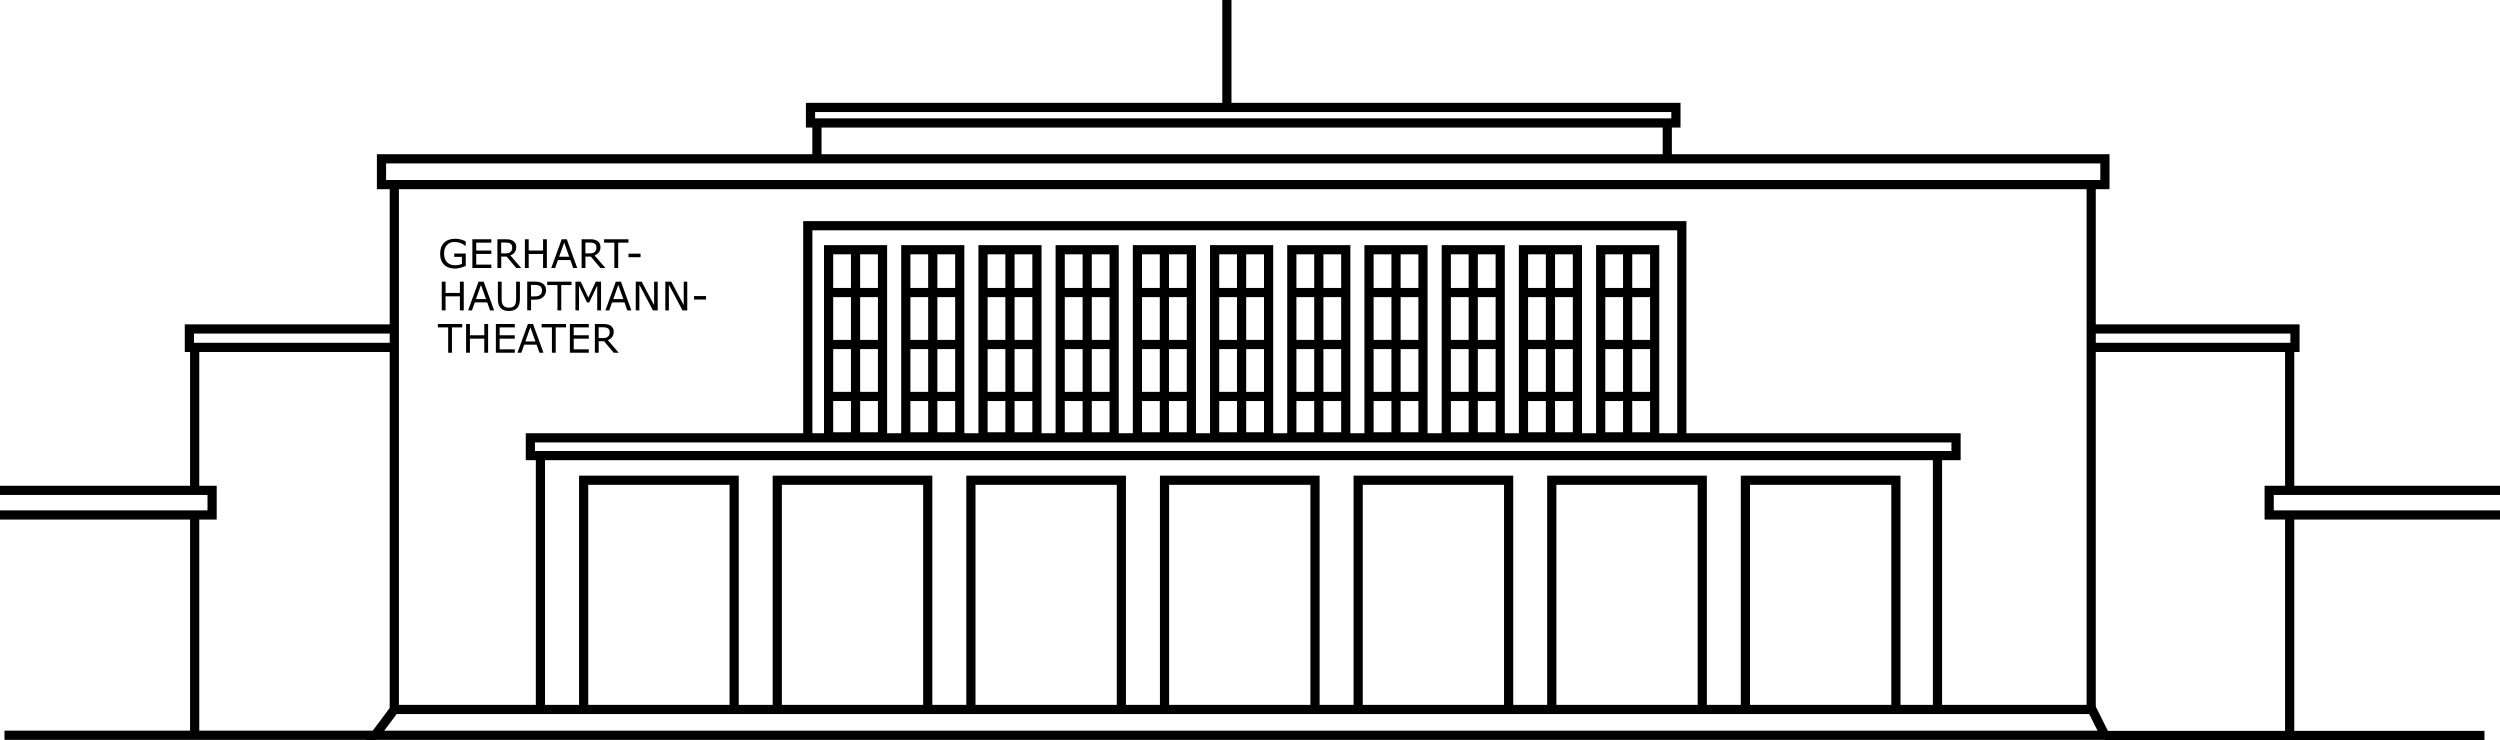<svg enable-background="new 44.366 0 110 85" height="32.181" viewBox="44.366 0 108.711 32.181" width="108.711" xmlns="http://www.w3.org/2000/svg"><g fill="none" stroke="#000" stroke-width=".4"><path d="m60.955 6.906h74.942v1.121h-74.942z"/><path d="m136.733 63.408-.557-1.12h-73.828l-.836 1.12z" transform="translate(-.836 -31.436)"/><path d="m67.429 19.039h61.994v.772h-61.994z"/><path d="m79.61 4.672h37.632v.675h-37.632z"/><path d="m80.397 10.859h2.345v8.137h-2.345z"/><path d="m80.397 12.721h2.395"/><path d="m80.397 14.98h2.395"/><path d="m80.397 17.239h2.395"/><path d="m81.569 10.804v8.188"/><path d="m83.754 10.859h2.346v8.137h-2.346z"/><path d="m83.755 12.721h2.394"/><path d="m83.755 14.98h2.394"/><path d="m83.755 17.239h2.394"/><path d="m84.927 10.804v8.188"/><path d="m87.112 10.859h2.345v8.137h-2.345z"/><path d="m87.112 12.721h2.395"/><path d="m87.112 14.98h2.395"/><path d="m87.112 17.239h2.395"/><path d="m88.284 10.804v8.188"/><path d="m90.468 10.859h2.347v8.137h-2.347z"/><path d="m90.469 12.721h2.395"/><path d="m90.469 14.98h2.395"/><path d="m90.469 17.239h2.395"/><path d="m91.642 10.804v8.188"/><path d="m93.826 10.859h2.346v8.137h-2.346z"/><path d="m93.826 12.721h2.396"/><path d="m93.826 14.98h2.396"/><path d="m93.826 17.239h2.396"/><path d="m94.999 10.804v8.188"/><path d="m97.183 10.859h2.347v8.137h-2.347z"/><path d="m97.184 12.721h2.395"/><path d="m97.184 14.98h2.395"/><path d="m97.184 17.239h2.395"/><path d="m98.356 10.804v8.188"/><path d="m100.54 10.859h2.346v8.137h-2.346z"/><path d="m100.541 12.721h2.395"/><path d="m100.541 14.98h2.395"/><path d="m100.541 17.239h2.395"/><path d="m101.714 10.804v8.188"/><path d="m103.897 10.859h2.347v8.137h-2.347z"/><path d="m103.898 12.721h2.396"/><path d="m103.898 14.98h2.396"/><path d="m103.898 17.239h2.396"/><path d="m105.071 10.804v8.188"/><path d="m107.257 10.859h2.345v8.137h-2.345z"/><path d="m107.256 12.721h2.395"/><path d="m107.256 14.98h2.395"/><path d="m107.256 17.239h2.395"/><path d="m108.429 10.804v8.188"/><path d="m110.614 10.859h2.345v8.137h-2.345z"/><path d="m110.613 12.721h2.396"/><path d="m110.613 14.98h2.396"/><path d="m110.613 17.239h2.396"/><path d="m111.786 10.804v8.188"/><path d="m113.971 10.859h2.347v8.137h-2.347z"/><path d="m113.97 12.721h2.394"/><path d="m113.97 14.98h2.394"/><path d="m113.97 17.239h2.394"/><path d="m115.143 10.804v8.188"/><path d="m80.329 50.481v-9.23h38.006v9.242" transform="translate(-.836 -31.436)"/><path d="m67.866 19.838v10.861"/><path d="m61.512 8.075v22.787"/><path d="m135.3 8.02v22.748"/><path d="m143.931 22.416v9.606"/><path d="m143.931 15.091v6.183"/><path d="m52.831 15.091v6.183"/><path d="m52.831 22.399v9.567"/><path d="m128.616 19.838v11.014"/><path d="m70.582 62.135v-9.816h6.544v9.816" transform="translate(-.836 -31.436)"/><path d="m79.001 62.135v-9.816h6.543v9.816" transform="translate(-.836 -31.436)"/><path d="m87.421 62.135v-9.816h6.543v9.816" transform="translate(-.836 -31.436)"/><path d="m95.841 62.135v-9.816h6.543v9.816" transform="translate(-.836 -31.436)"/><path d="m104.261 62.135v-9.816h6.543v9.816" transform="translate(-.836 -31.436)"/><path d="m112.68 62.135v-9.816h6.544v9.816" transform="translate(-.836 -31.436)"/><path d="m121.1 62.311v-9.992h6.544v9.975" transform="translate(-.836 -31.436)"/><path d="m136.087 45.741h8.91v.801h-8.91" transform="translate(-.836 -31.436)"/><path d="m62.348 45.741h-8.911v.801h8.911" transform="translate(-.836 -31.436)"/><path d="m153.913 52.759h-10.037v1.07h10.037" transform="translate(-.836 -31.436)"/><path d="m45.202 53.829h9.223v-1.07h-9.223" transform="translate(-.836 -31.436)"/><path d="m135.896 31.981h16.505"/><path d="m60.712 31.972h-16.151"/><path d="m97.716 4.677v-4.677"/><path d="m79.89 6.85v-1.503"/><path d="m116.866 6.85v-1.503"/></g><g transform="translate(-.836 -31.436)"><path d="m71.696 45.992c-.01.03-.03.058-.055.082-.027.023-.061.042-.102.05-.037.01-.084.014-.137.014h-.168v-.471h.195c.046 0 .084.003.117.01.034.006.062.019.086.034.029.019.05.043.062.071.014.027.02.058.02.094.002.048-.004.087-.018.116m-.062.236c.08-.031.142-.076.188-.137.045-.061.067-.137.067-.227 0-.066-.013-.121-.038-.165-.025-.043-.061-.079-.105-.106-.041-.026-.085-.044-.137-.053-.051-.011-.113-.016-.188-.016h-.351v1.25h.166v-.498h.234l.419.498h.216zm-.828.398h-.656v-.463h.656v-.147h-.656v-.343h.656v-.148h-.823v1.25h.823zm-.991-1.102h-1.061v.148h.448v1.102h.165v-1.102h.447v-.148zm-1.769.76.219-.614.22.614zm.334-.76h-.221l-.455 1.25h.168l.123-.349h.541l.122.349h.177zm-.793 1.102h-.658v-.463h.658v-.147h-.658v-.343h.658v-.148h-.822v1.25h.822zm-1.16-1.102h-.166v.491h-.624v-.491h-.167v1.25h.167v-.611h.624v.611h.166zm-1.123 0h-1.061v.148h.447v1.102h.165v-1.102h.448v-.148z"/><path d="m75.903 44.31h-.522v.152h.522zm-.816-.627h-.154v1.021l-.541-1.021h-.259v1.25h.155v-1.117l.592 1.117h.207zm-1.285 0h-.156v1.021l-.541-1.021h-.257v1.25h.155v-1.117l.592 1.117h.207zm-1.933.758.219-.614.22.614zm.335-.758h-.223l-.453 1.25h.166l.123-.348h.541l.122.348h.177zm-.867 0h-.23l-.322.695-.332-.695h-.228v1.25h.155v-1.076l.346.732h.098l.348-.732v1.076h.166v-1.25zm-1.281 0h-1.059v.148h.446v1.102h.165v-1.102h.447v-.148zm-1.301.482c-.009.029-.027.058-.054.084s-.062.047-.103.058c-.043.013-.097.018-.164.018h-.141v-.499h.164c.054 0 .097.004.131.013.034.007.065.019.092.036.031.02.053.047.07.078.014.032.021.069.021.113.001.035-.004.069-.016.099m.151-.285c-.026-.047-.063-.086-.11-.119-.041-.025-.086-.047-.139-.06-.053-.011-.115-.019-.189-.019h-.34v1.25h.166v-.466h.166c.09 0 .164-.011.223-.032s.109-.055.152-.098c.035-.035.062-.076.082-.123.019-.045.028-.097.028-.152 0-.073-.012-.132-.039-.181m-1.094-.197h-.167v.761c0 .061-.005.112-.013.153-.01.041-.026.078-.047.109-.026.037-.059.064-.102.082-.043.02-.094.027-.153.027s-.11-.008-.151-.027c-.043-.018-.076-.045-.1-.082-.023-.031-.039-.068-.048-.107s-.015-.092-.015-.16v-.756h-.164v.748c0 .094.01.174.027.24.021.064.053.119.099.166.04.039.089.07.147.092.058.021.127.029.204.029s.144-.009.202-.029c.059-.019.107-.049.15-.092.047-.045.078-.102.099-.169s.03-.146.03-.237v-.748zm-1.913.758.219-.614.22.614zm.334-.758h-.222l-.454 1.25h.168l.123-.348h.541l.121.348h.178zm-.865 0h-.168v.491h-.623v-.491h-.166v1.25h.166v-.611h.623v.611h.168z"/><path d="m73.056 42.467h-.524v.154h.524zm-.526-.626h-1.06v.148h.447v1.102h.166v-1.102h.447zm-1.41.468c-.013.03-.029.059-.055.082-.029.025-.062.042-.1.051-.041.008-.086.013-.139.013h-.168v-.472h.195c.045 0 .084.003.117.01.033.006.062.018.086.034.029.019.049.043.062.07.012.028.019.059.019.095.002.048-.004.087-.017.117m-.062.235c.08-.031.141-.077.187-.137.046-.062.069-.137.069-.227 0-.066-.014-.121-.039-.166-.025-.043-.061-.078-.106-.107-.04-.025-.085-.043-.136-.053-.051-.008-.113-.014-.189-.014h-.35v1.25h.166v-.497h.233l.419.497h.217zm-1.543.056.221-.613.217.613zm.334-.759h-.222l-.454 1.25h.168l.123-.347h.541l.121.347h.178zm-.867 0h-.165v.489h-.625v-.489h-.166v1.25h.166v-.611h.625v.611h.165zm-1.524.468c-.012.03-.03.059-.055.082-.028.025-.062.042-.1.051-.039.008-.086.013-.139.013h-.168v-.472h.195c.045 0 .084.003.117.01.032.006.062.018.085.034.03.019.05.043.063.07.012.028.018.059.018.095.002.048-.004.087-.016.117m-.062.235c.078-.031.143-.077.188-.137.045-.062.066-.137.066-.227 0-.066-.012-.121-.037-.166-.024-.043-.062-.078-.105-.107-.041-.025-.088-.043-.137-.053-.051-.008-.113-.014-.188-.014h-.351v1.25h.166v-.497h.234l.418.497h.217zm-.828.398h-.657v-.463h.657v-.149h-.657v-.341h.657v-.148h-.825v1.25h.825zm-1.114-.481h-.5v.146h.334v.307c-.039.016-.086.031-.14.041-.054.011-.106.015-.159.015-.148 0-.264-.044-.349-.134-.085-.089-.128-.215-.128-.378 0-.153.041-.275.122-.363.082-.09.191-.136.331-.136.062 0 .119.007.168.018.049.012.092.025.131.042.031.015.065.033.098.055.033.021.058.04.076.053h.014v-.198c-.085-.041-.164-.07-.238-.086-.074-.017-.148-.025-.219-.025-.203 0-.363.057-.48.173-.116.116-.174.273-.174.473 0 .109.014.206.047.286.03.083.074.149.133.203.057.055.126.096.207.122.082.026.171.04.268.04.076 0 .153-.013.234-.034.08-.024.156-.052.225-.082v-.538z"/></g></svg>